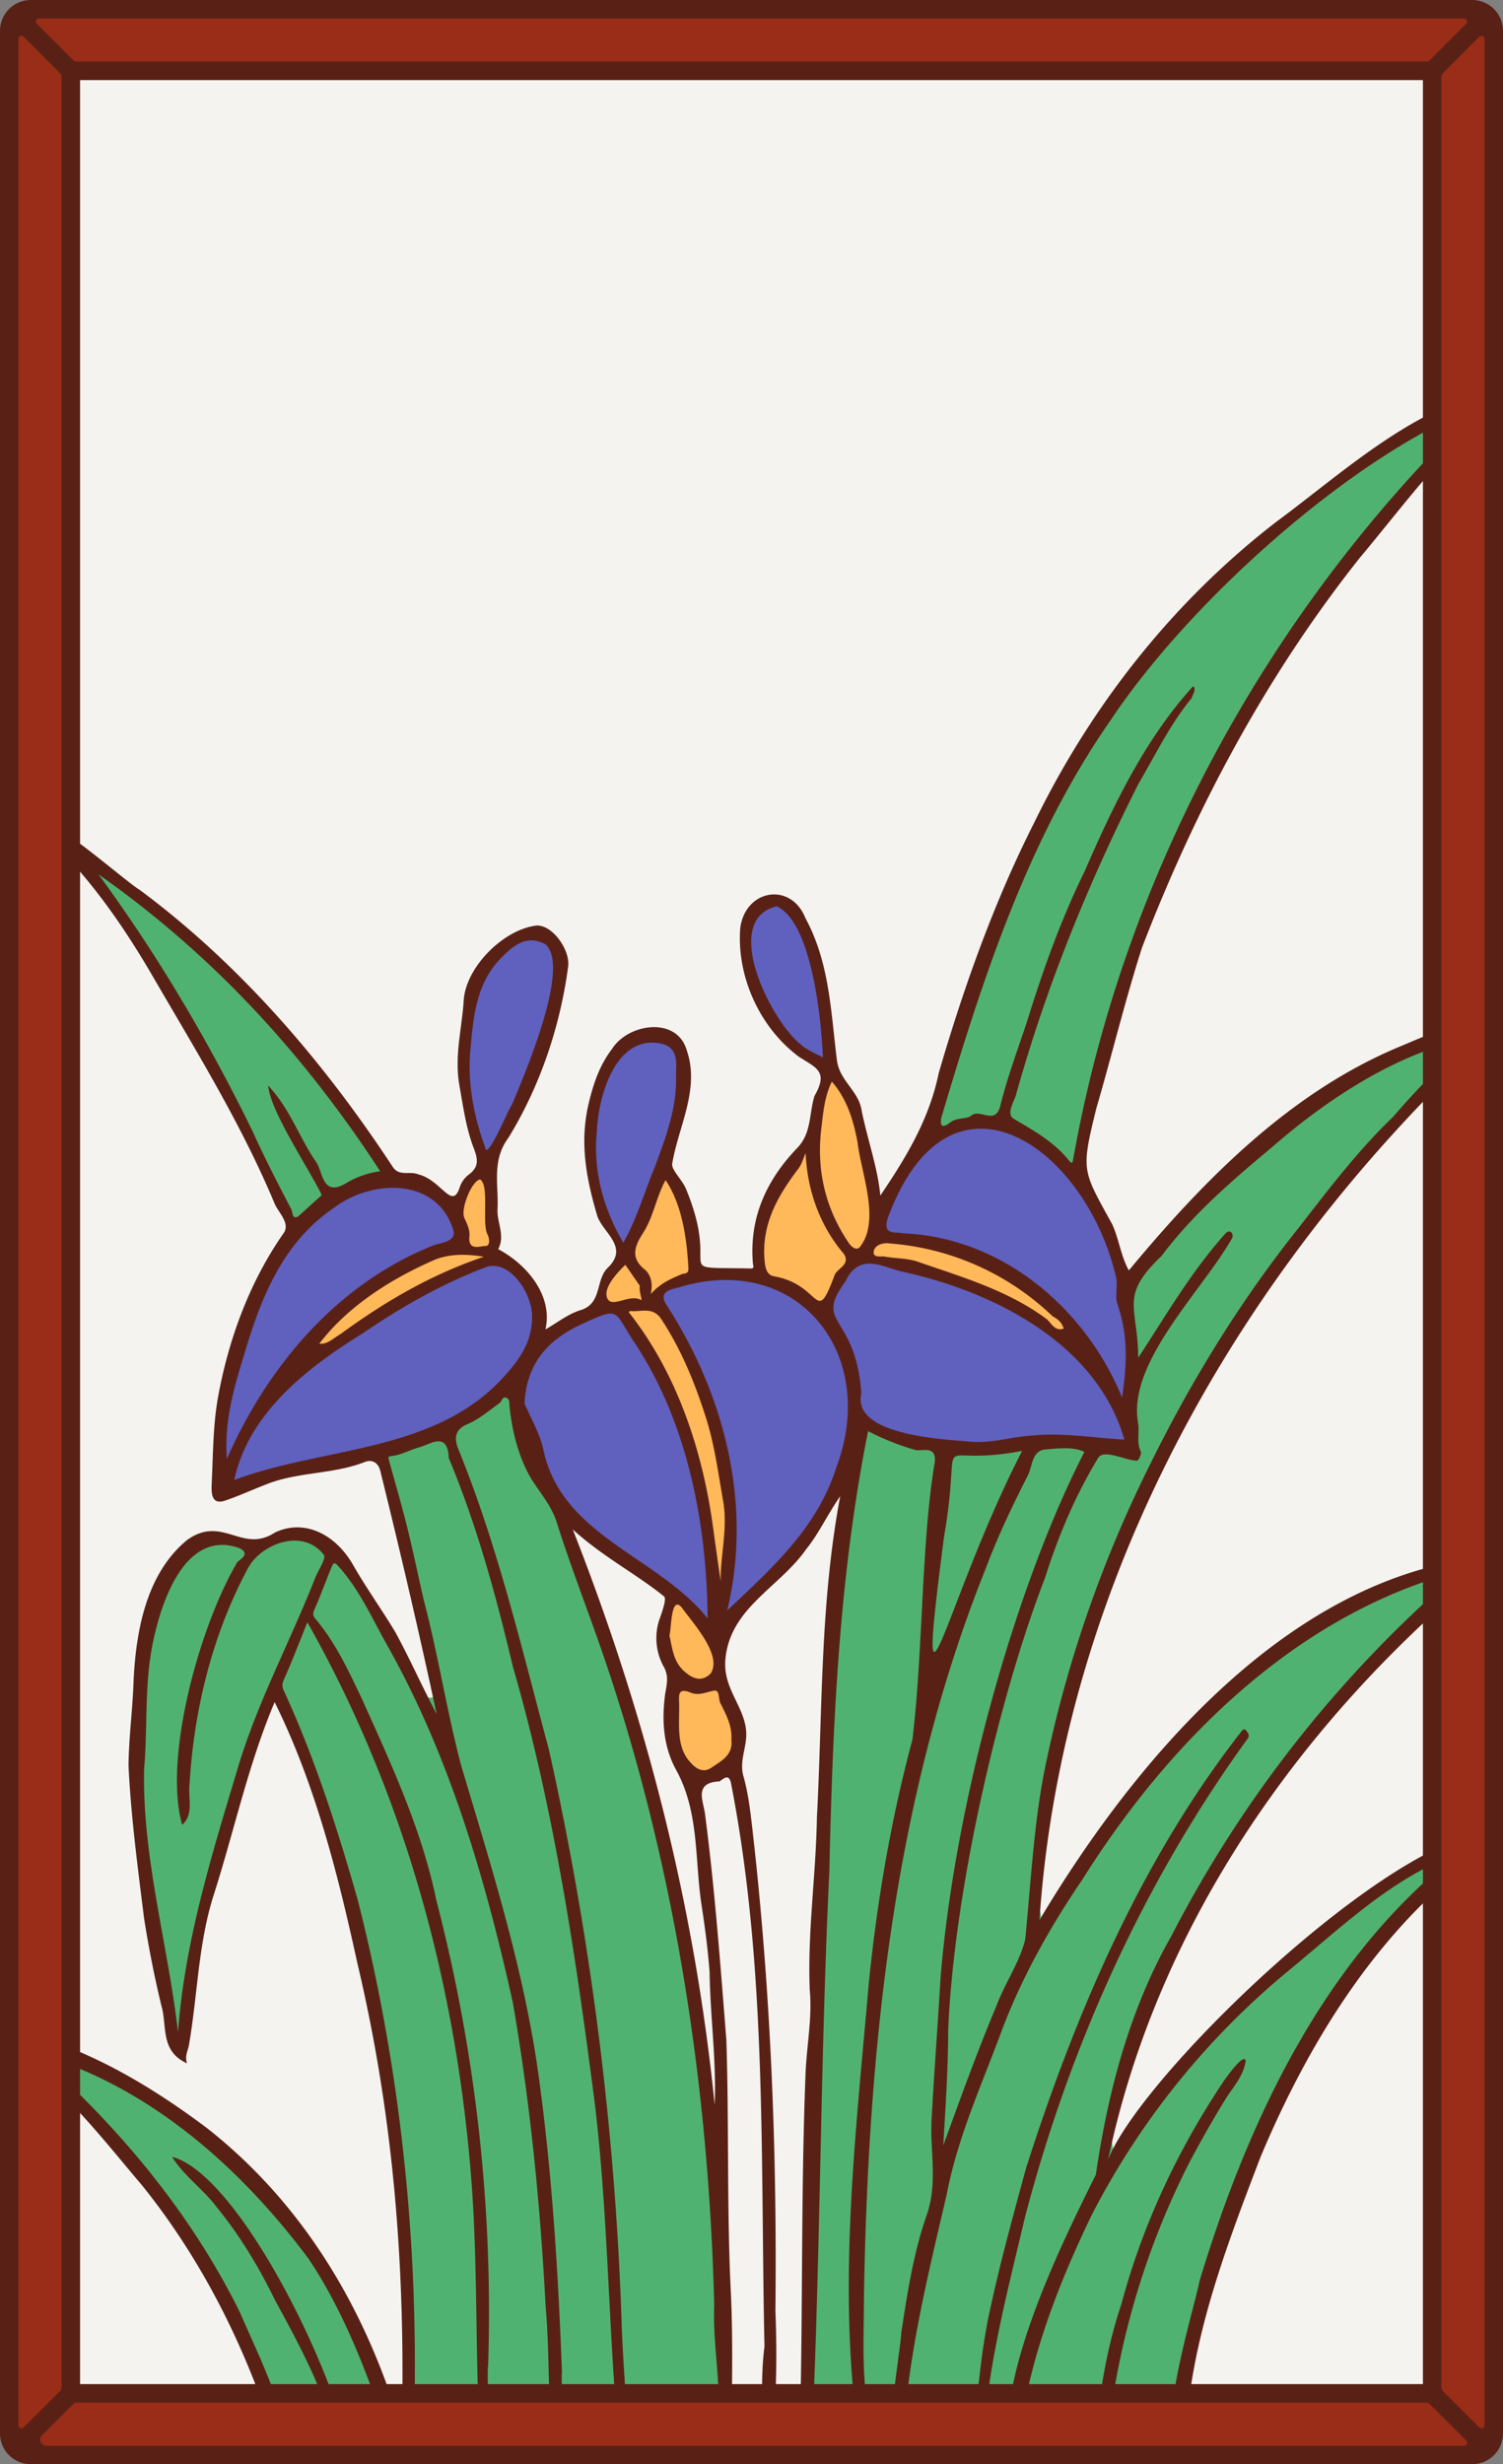 <svg xmlns="http://www.w3.org/2000/svg" xmlns:xlink="http://www.w3.org/1999/xlink" viewBox="0 0 976 1600"><rect x="0" y="0" width="976" height="1600" fill="#808080" stroke="none"/><defs><style>.cls-1{fill:none;}.cls-2{fill:#f4f3ef;}.cls-3{clip-path:url(#clip-path);}.cls-4{fill:#6060bf;}.cls-5{fill:#50b271;}.cls-6{fill:#ffb85a;}.cls-7{fill:#592116;}.cls-8{fill:#992d17;}</style><clipPath id="clip-path"><path class="cls-1" d="M960,22V1578a6,6,0,0,1-6,6H22a6,6,0,0,1-6-6V22a6,6,0,0,1,6-6H954A6,6,0,0,1,960,22Z"/></clipPath></defs><g id="Paper_Backing" data-name="Paper Backing"><path class="cls-2" d="M960,22V1578a6,6,0,0,1-6,6H22a6,6,0,0,1-6-6V22a6,6,0,0,1,6-6H954A6,6,0,0,1,960,22Z"/></g><g id="Wikipedia_Cropped" data-name="Wikipedia Cropped"><g class="cls-3"><path class="cls-4" d="M459.48,1054.8c-43-41.09-105.33-64-118.88-134-6.8-6.39,1.09-28.86-13.67-20.81-33.49,37.35-98.32,44.51-147.65,56.86-10-1.43-32,18.23-30.68.56C128.67,900.06,184.48,760.65,260.89,767c20-.94,56.9,36.82,25,44.47-30.23,12.48-77.76,37.83-83,64.62,40.45-2.91,139.87-116.69,146.35-15.14,1.7,17,23.17-5.87,27.9-5.35,39.16-28.26,63.09,65.07,74,96.92,9.22,20.27,2.05,51.11,16.22,64.76,19.89-22.92.72-70.28-5.87-100.81-14.88-57.67-76.91-96,26.19-87.53,23.14-.84,44.36,38.67,54.63,6.67,16.66-40.36,73.76-2.9,103.92,6.32,17.05,4.46,29.81,25.09,44.09,20.35-9.39-33.72-66.76-52.17-95.94-58.11-11.15,2.86-28.21-1.47-21.34-15.3,61.7-145.91,172.61,3.44,161.85,99.75,1.2,10.71-5.06,20.58-6.33,29.75,1.67,5.49,10.54,18.15,1.63,20.42-57.49-8.29-119.3,12.61-173.43-15.45C543.22,975.22,509.15,1032.11,459.48,1054.8ZM404.59,810.86c-28.5-37.73-31.8-96.19,1.22-131.38,14.43-13.58,41.37-5.86,37.24,15.66C442,731.41,425,783.18,404.59,810.86Zm-88.5-59.92c-22.59-32.07-21.37-98.89,6.4-131.68C402.42,559.84,341.15,732.3,316.09,750.94Zm218.28-60.29c-73.53-27.21-51.84-160.25-10-82.34C529.61,630.4,545.91,672.07,534.37,690.65Z"/><path class="cls-5" d="M637,1604c-31.26-.09-83.68,0-115.32,0-4.74,0-4-5.76-4-9,0-3.83,5.71-4.33,5.46-8.49C535.45,1373,522,1155.84,557.26,944.33h0c-.31-32.73,19.24-10,37.58-6.75,15.14-1.53,12.68,8.89,28.45,3.45,27.37,1.54,50.48-5.36,77.2-3.88,9.71,5.94,16.71,1.76,26.85,5.05,10.37,2.13,8-11.79,7.69-18-5.7-12.68,7.1-28,1.71-39.43-6.72-27-8.22-55.06,16.54-74.35,55.41-62.15,122-124.93,207.05-141.06,3.54.39,4.81,5.39,1.73,7.31-34.22,23.41-55.09,53.49-83,81.14-65.89,79.72-121.95,167.5-159.56,264.1-22.18,68.69-54.83,153.09-43.31,223.69,30.82-25.54,52.1-80.3,84.1-107.38,46.49-53.39,108.2-99.73,177.77-119.34,4.74-1.9,17.88-5.62,13.17,3.94-76.43,65.06-142.67,149.26-187,236.21-17.82,37.83-50.27,100.27-41.14,137.33,46.77-54.31,98.71-118.23,159.27-159.23,24.86-22.47,112.42-67.36,38.5-5-91.1,92.52-148.76,230.65-155.75,359.61C792.4,1618.8,639.35,1597.61,637,1604Zm-229.48,0c-55-.94-165.47.53-218.63,0-9.73-15-7.68-40.14-19-60.13A461.64,461.64,0,0,0,81.36,1398.5c-15.65-29.45-125.51-103.64-11.9-51.29,70.09,35.57,134.1,99.92,164.68,174.26,10.84,16.4,10,43.56,24.59,54.67,10.68-1.37,4.68-19.29,6.29-25,.58-57.36-.21-116.48-9.9-173.76-12-94.31-32.46-182.21-71-270.45-22.22-32-62.94,205.9-68.09,216.59-22.78-90-48.08-220.69-.15-308.49,14.28-22.21,34-14.24,52.45-10.67,56.71-32.37,81,59.68,104.4,95.55,22.2,13.26,4.19-32.41,3-42.35-31.41-161.67-53.55-82.83,41.26-145.84l-.05,0c6.67-6.54,17.26-14.81,18.1,1.46,1.2,31.55,18.24,47.9,30.42,74.06,10.3,32.58,22.78,63.6,33.51,96,44.84,135.53,65.37,273.62,69,414.16-.52,29.84,5.5,59.9,1.27,89.7-1,4.83,5.81,5.47,6,9.61.22,2.66,0,7.55-4,7.27ZM191.88,794.42c-42.71-70.07-75.22-155.19-129.14-220.86-2.31-2.82-4.9-9.55,1.2-9.9,72.31,49.63,139.41,116.2,186.59,198.52-11.68,6.79-30.65,8.21-40.37,18.13C203.63,784.84,200.08,792.36,191.88,794.42ZM695.9,759c-17.71-13.67-35.72-34.64-60.47-31.69-8.3.22-21.14,11.15-27,5.82,21.95-111.05,71-226.41,145.2-314.6C769.32,393,945.56,235.35,963.54,266.35,823,396.3,738.66,574.38,695.9,759Z"/><path class="cls-6" d="M457.16,1153.38c-24.38-4.5-24.5-44.72-15.36-62.21-5.34-11.47-13.2-22.24-10.31-35,2.36-41.79,28.43.93,34.58,17.44,3.68,15.32-4.21,13,4.88,28.11C481.71,1120.05,484,1149,457.16,1153.38Zm10.76-122.73c-17.61-58.14-18.38-136-69-181.26-22-4.25-.39-25.15,9.62-37,7.4-16.26,12.57-36,22.92-50,16.21,9.46,17,38.53,19.61,61.29-1.08,12.15-23.55,8-25,21.63C459,891.28,487.87,974.94,467.92,1030.65Zm-258.32-154c-24.7-11,66.27-66.62,85.61-65.66,15.36-3.48-11.27-35.93,15.62-49.05,15,3.46,4.51,27.43,9.42,38.07,3.33,4-.87,11-2.11,15.7C286.69,832.15,246.31,852.55,209.6,876.61Zm478.82-9.53C653.84,844,614.72,824,572.26,819.83c-7,.9-14.94-12.33-19.09-.54-7.13,7.33-12.1,28.41-20.46,29.57-10.51-3.92-17.51-15-31.23-16.29-3.38-.75-8-3-9-13.59-2.5-30.77,15.15-53.67,30.46-74.25,7.73-.62,5.46-10.14,6.73-15.51,13.7-87.93,41,48.27,40,72.25,15.57,5.16,33.2,3.25,49.3,9.61C634.24,815.16,713.44,856.65,688.42,867.08Z"/><path class="cls-7" d="M978.64,1190c-59.15-13.91-235.81,153.48-259,212,28.47-135.46,105.33-255.27,205.53-349,14.31-13.44,28.33-27.6,46.53-36.22,2.27-1,2.78-5.64,0-6.41-131.09,8.77-233.7,130.65-296.7,236.33,14-207.39,116.93-399.19,262.28-544.82,10.82-11.3,22.06-22.82,37-29.33,2.54-1.18,3.23-5.81.57-7.27-22.4-4.6-44.15,5-64.38,13.65-72.21,29.53-128.7,87.21-177.43,145.93-5.18-9.2-6.38-20.3-10.79-29.91-19.4-35.37-20.46-34.13-10.32-75.33,10.13-34.66,18.58-69.75,29.62-104.24,34.9-90.74,80.86-176.85,141.46-253.2,29-34.57,55.83-72.2,92-99.84,3.74-1.83,5.16-7.6,1-10.14-56.73,10.45-102,53.14-147.24,86.63C761.78,390.5,708.64,458,671.65,534c-26.22,51.81-45.9,107.23-62.08,162.76-6.23,30.46-21.75,55.6-37.92,79.53-1.68-18.39-8.8-37.86-12.31-56.22-2.32-12.19-14.24-18.49-15.9-31.82-3.88-31.18-4.77-63.29-20.37-92-9.39-23.75-38.75-19-42.34,6-2.56,31.62,12.58,65,38.07,83.91,11.36,7.3,19.24,9.52,10.12,25.39-3.54,11.24-1.89,24.09-11,33.59-20.23,21-31.54,45.55-29,75.39.08,1,1.34,3.18-1.55,3.09-53.83-1.24-18.81,5.42-41.41-50.44-2.34-6.76-9.84-13.06-9.49-17.39,4-24.23,18.22-48.64,9.47-73.87-6.42-22.18-38-17.47-48.52-.84-8.05,10.58-12.12,22.52-15.22,35.68-5.92,25.15-1.51,48.43,5.54,72.37,3.25,11,21.14,20.35,7,33.94-8.32,8-3.46,23.27-17.81,27.63-8.08,2.46-15.15,8.19-22.73,12.47,5-21.79-11.89-42.17-30.7-52.1,4.71-8.74-.88-17.26-.42-25.91.82-15.73-4-31.56,7.09-46.42,20.51-33.49,33.66-72.37,38.81-111.52,1.14-11.15-11.05-27.61-21.27-26.18-21.5,3-45.26,27.29-46.59,48.48-1.16,18.38-6.18,36.22-2.78,55.34,2.45,13.75,4.3,27.71,9.28,40.58,3,7.87,3.29,12.47-3.56,17.49a17,17,0,0,0-5.63,8.25c-5,14.87-11.64-5-27.05-8.76-5.39-2.17-12.2,1.53-16.28-4.68-44.78-68.12-98.68-131.08-164.29-179.89-10.57-6.33-59.56-50.61-66.07-43.76-2.27,3.21,1.57,5,3.48,7,28.57,26.72,50.82,58.27,70.49,92,28.25,48.69,58,96.57,79.75,148.72,2.65,5.86,10,12.44,5.83,18.71-22.38,31.94-36.13,69.68-42.93,107.87-3,17.64-3,35.79-3.84,53.75-.26,5.82-1,15.46,8.6,12.21,9.35-3.15,18.52-7.42,27.89-11,20.33-7.76,42.66-6.11,62.92-14.1,4.65-1.83,8.7.44,10,5.7,13.15,53.2,25,104,36.63,158-10.47-19.88-16.81-34.7-26.8-53.15-8.83-14.73-18.93-28.72-27.44-43.62-11.82-20.68-32.25-30-50.77-21.13-21.42,14-34-11.73-57.1,4.9-26.15,21.53-33,58.05-34.67,90.4-.52,18.76-3.17,37.47-3.32,56.22,1.58,32.89,6,66,10.06,98.72,3.09,19.74,6.95,39.43,11.75,58.83,3,12.23-.79,28,16.17,35.59-1.61-5,.7-8.37,1.25-11.85,5.55-31.94,6-65,15.65-96.13,13.6-42.15,22.65-85.58,40-126.55C204.51,1158,219.33,1216.37,231.9,1274c23.95,100.8,31.52,199.92,29,304.12-22.54-77.37-63.1-146.56-126.63-196.47-38.51-28.88-81.18-54-128.65-64.29a13.16,13.16,0,0,0-13.41,4.68c-1.68,2.28,1.69,6,4.82,6.61,34,12.84,71.2,62.27,95.21,90.27,42.53,52.85,72.2,115.18,90.73,180.28,1,2.4,5,3.76,5.87.76-2.76-35-19.42-67.11-33.2-98.91-32-64.52-78.56-120.19-132.39-167.85,73,21,132.59,73.65,177.15,133.47,26.13,39,41.34,84.09,56.44,128.19.52,1.39.19,3.33.06,5.1-.12,10.68,12.16.42,11.21-6.28,5.43-120.89-5.94-242.69-35.8-360.06-13.13-46.14-27.87-92.17-48-135.83-1.32-2.84-1.18-4.52.12-7.44,5.23-11.65,9.76-23.61,15.16-37,63.9,113,97.66,238.91,106.91,367.75,4.06,58.32,1.77,118.12,6,175.81,8.48-4.56,3-49.67,4.49-61.22a1062.94,1062.94,0,0,0-33.74-302.23c-9.49-46-29.5-88.74-48.63-131.27-8.32-17.44-16.6-35.24-29.15-50.33-2-2.36-2.71-3.57-1.34-6.65,4-9,7.29-18.3,11.06-27.4.5-1.19,1.51-4.27,3.7-1.75,14.34,15.36,22.69,34.89,33,53,40.2,71.73,63.56,151.77,81.21,231.6,11.25,65.12,17.77,131,21.22,197,3,33.18.9,70.15,6.35,102,8.07.77,3.29-51.89,4.23-59.92-2.36-62-6.09-124.45-14.33-186-9.07-71-30.82-139.34-51.16-207.58-9.37-35.66-14.94-72.15-24.41-108-3.57-15.69-6.82-31.45-10.71-47.06-3.71-14.89-8.08-29.61-12.1-44.43-.08-.3.59-1.14.94-1.16,6.91-.42,12.82-4.07,19.24-5.81,7.17-1.94,18.37-10.59,19.06,7,18.14,43.48,30.67,89.21,41.55,135.16,27,93.12,41.15,189.65,53.44,285.38,7.17,60.37,8.4,121.4,12.51,182.05,1,16.09,2.54,32.15,4.07,48.21.2,1.91,1.91,3.63,2.8,5.29,6-9.08,1.16-20.85,1.54-31.09-1.32-22-3.09-43.89-3.75-65.87a2020,2020,0,0,0-47.09-369.61c-17.79-66.11-33.29-132.78-59.26-196.3-2.21-6.31-1.82-11.84,6.43-15.28,7.48-3.12,13.92-8.81,20.67-13.58,1.52-1.08,1.75-4.42,4.34-3.54s2,3.74,2.23,6c1.57,14.49,4.83,28.49,11.36,41.69,5.67,11.46,15.14,20.24,19.22,33.14,10.21,32.32,22.88,63.86,33.53,96,44.14,132.7,65.32,273.22,68.78,412.73-.81,19.41,2.37,39,2.89,58.46.31,11.51-1.1,23.06-1.85,34.58-.27,4.47,3.2,6.24,6.2,6.44,2.29,0,4-2.68,4-5.64,0-35.29,1.26-70.65-.62-105.84-2.44-53.56-1-107.14-2.75-160.68-3.89-48.85-7.48-97.93-13.85-146.52-1-8.46-7.63-20.5,9.55-21.25,3.69-2.93,6.19-4.3,7.35,1.34,23.53,120.46,19,243.65,21.71,365.53-3.11,23.92-.51,47.8-1.35,71.67,0,1.18,1.77,2.42,2.73,3.64,1-.8,2.84-1.53,2.91-2.4a681.35,681.35,0,0,0,2.81-95.93c1.11-105.32-3.1-210.36-15.2-315-1.23-10.81-2.62-21.76-5.57-32.19-2.62-9.26,1.56-17.45,1.83-26.2.55-17.91-15.5-29.8-13.52-49.94,3.13-33.35,35.09-46.36,52.53-71.38,8.11-10,13.18-21.52,22-34.29-13.16,70.27-11.4,137.89-15.13,208.63-.61,37.47-6.19,74.42-4.64,112.07,1.76,18.36-2.25,37.22-2.79,55.88-3.14,80.44-1.44,160.47-4,240.92-3.16,8.39,7.77,7.63,7.91-.26,6-124.42,5.59-249.29,11.61-373.81,2.12-95.54,6.29-191.67,25.16-285.68a163.42,163.42,0,0,0,30.69,12.23c3.93,1.11,13.92-3.4,12.56,8.12-8.76,52-7.44,120.88-14.45,179.89-14,52-23,105.1-28.4,158.7-8.78,101.57-21.51,204.73-4.75,306.15,2,6.29,7.62,4.55,6.89-2.07-1.9-17.11-4.23-34.22-5.12-51.39-.85-16.67-.11-33.41-.12-50.13,2.77-160.42,19.12-323.32,79.33-472.89,7.63-20.57,17.27-40.46,27.19-60.06,2.89-5.7,2.33-15,10.41-16.57,7.81-.67,19.18-2.19,26.21,1.56-42.91,83.28-83.33,222.27-93.3,340-1.84,31-4.2,62-5.9,93-1.24,20.81,4.23,41.25-3.25,62.65-8.5,24.34-12.55,50.47-16.44,76.13-.25,10-14.17,91.36-4.38,86.82,6.13.1,4-13.83,5.7-18.3,3-53.92,16.11-106.37,28.29-158.73,6.74-35.33,21.48-68.07,34-101.5,13.26-36.48,32-70.13,53.73-102.1,56.79-90.5,139.78-173.17,245.63-200.79a785.86,785.86,0,0,0-187.53,237c-27.16,47.52-41.31,101.49-49.08,155-23,46.35-68.21,137.36-55,187.69,5.86-1.76,3.93-6.79,4.56-10.77,5.62-53.08,24.85-103.32,47.94-151.08a504,504,0,0,1,127.89-158.45c34.06-28,67.58-60.64,109.71-75.76-86.53,67.48-136.18,173.09-167.62,276.89-5.71,26.55-29.25,99.52-13.35,120.26,6.34-4.67,3.13-25.3,5.35-33.75,5.78-57.74,26.86-112.61,47.44-166.45,33-78.7,81.44-156.1,153.6-204.06C974.72,1195.09,980.64,1194.66,978.64,1190ZM204.83,1024.09c-16.26,41.61-37.76,81.17-50.44,124-16.85,56.08-34.51,112.77-38.79,171.41-6.52-56.94-23.36-113.64-22-171.19,2.26-26.06.26-52.29,5-78.28,5.09-27.3,20.5-77,56.13-65.11,9.24,3.8.16,8.14-.68,9.47-23.76,40-48.25,126-35.78,170.48,7.79-6.89,3.76-17,4.79-26.07,2.81-48.64,14.89-97.63,38-140.66,8.63-15.83,35.51-26.22,49.17-8.67C212,1011.64,206.93,1019.14,204.83,1024.09Zm406.4-298.28C638,635.88,667.21,545,721.41,467.33c50.16-75.4,155.42-171.11,239.38-203.88C825,393.52,730,566.67,697,752.07c-.41,2-.41,4.44-2.77,1.51-9.7-12.07-22.73-19.39-35.82-27.08-5.24-3.08-.14-10.72,1.24-15.25C679.23,641,706.55,573.75,739.4,508.7c10.87-18.53,20.85-39.06,34.41-55.4.61-2.3,3.36-6.05.93-7.72-31.37,34.55-52,77.78-70.58,120.5-15.27,31.13-26.94,63.95-37.22,97.12-6,18.15-12.75,36.1-17.32,54.6-3.3,13.37-13.27,1.56-19.06,6.65-2.63,2.31-9.26,1-13.46,4.31C613.73,731.41,609.93,733.05,611.23,725.81Zm-34.47,64.34C616.9,682.73,704.7,744.21,724.64,828.9c1.47,5.78-.94,12.73,1.09,18.14,7,20.68,6,38.52,2.94,60.42-24.23-59-78.7-104.06-142.1-106.67C581.11,799.63,572.57,802.38,576.76,790.15Zm-9.29,22c1-4.47,7.19-5.42,10.68-4.76a171.58,171.58,0,0,1,105.31,47.2c3.47,2,6.1,3.95,7.27,8.09-6.1,2-8.19-4.11-11.44-6.49-25.15-18.52-54.61-27-83.43-37-6.68-2.3-14.22-2-21.29-3.28C571.9,815.46,566.39,817,567.47,812.15ZM519.69,677.86c-18.48-14.33-52.26-80.36-15.38-89.4,23.09,10.32,29.12,74.93,30.06,98.19C529.42,683.78,523.59,681.78,519.69,677.86Zm13.63,55c1.23-10.18,2-20.72,6.86-30.57,9.85,11.28,14,25.09,16.68,39.33,2.28,20,15.24,51.24,1.33,68.27-2.4,2.32-5.55-.7-6.77-2.47C536,784.92,530.06,759.78,533.32,732.88Zm-14.87,25.93c2.2-2.88,3.18-6.7,4.72-10.08,1,24.45,9.38,47.36,24.68,65.28,4.68,6.83-3.6,9.3-5.71,13.52-13,34.85-8,6.6-39.8,1.13-4.2-.93-5.35-4.74-5.83-10C494.36,794.91,505,776.51,518.45,758.81Zm-71.4,64.86c0,3.84-2.5,2.9-4.37,3.69-6.73,2.87-13.56,5.59-20.14,12.92,1.76-7.57-.37-13.12-3.92-16-10.36-8.31-5.47-16.7-.66-24.27,6.59-10.64,8.27-23,14.26-33.75C443,782.45,446,804.13,447.05,823.67Zm16,168.21C456.33,942.09,439.66,891.66,408.3,852c0,0,.68-.83,1-.79,7,.84,14.56-3.17,20.19,5.41,13.07,19.89,21.89,41.72,29,64.08,5.5,17.38,7.9,35.69,11.07,53.75s-1.78,34.86-1.59,52.24C466.3,1015.06,464.64,1003.48,463.07,991.88Zm-1.75,94.92c-6,5.76-11.86,2.89-17-1.64-7.28-6.45-7.77-15.66-9.6-23.19,1.38-4.67.87-26.43,7.93-18.29C449.53,1053.38,469.65,1074.94,461.32,1086.8ZM387.57,734.85c.85-23,12.51-65.38,43.83-56.7,9.78,3.85,7.4,13.18,7.6,21.12.44,20.61-6.75,39.49-13.73,58.34-6.84,16.31-11.78,34-20.52,49.25C391.83,784.91,385,760.11,387.57,734.85Zm18.5,86.37,9.39,13.61c-.63,4.74,2.25,10,.63,9.13-7.83-4-19.15,6.08-21.91-1.42C391.9,836.36,399.81,827.3,406.07,821.22ZM305.2,684.9c2-22.37,3.13-45.49,20.15-62.84,7.59-7.74,16.7-15.77,28.91-8.84,16.57,14.48-13.9,85-21.78,104-2.17,2.31-16.43,37.75-17.5,27.48C308,725.83,303.9,705.17,305.2,684.9Zm6.49,80.9c6.34,3.32,1,29.47,5,35.91.86,1.78,2.07,7.31-1.45,7.3s-11.49,3.57-10.39-6.49c.41-3.78-1.62-8.08-3.34-11.77C299,785.32,306,767.06,311.69,765.8ZM314.15,816c-35.67,12.14-65.26,29.91-93.35,50.43-4.18,2.34-8.37,6.73-13.45,6C226,847.94,254.44,830,282.79,817.75,291.6,814.4,301.67,813.91,314.15,816Zm-150-81.22c-28.69-58.69-61.57-114.41-100.2-167.09C139,620.49,198,685.45,246.89,760.51a57.76,57.76,0,0,0-22.41,7.87c-15.17,9-14.82-7.59-19.06-13.68-11-15.84-17.1-34.91-31.32-49.84,1.67,16.65,24.29,50.48,34.17,69.66,1.06,1.85-.1,2.18-1.06,3-4.16,3.72-8.28,7.5-12.42,11.26-5,4.58-4.81-2-5.48-3.28C180.64,768.75,171.87,752,164.14,734.75Zm-5.8,145.48c10.67-36.61,25-73.18,57.92-95.59,25-19.39,68.06-20.33,78.23,14.53,1.5,7.11-8.33,7.72-12.7,9.27-62.48,24.76-107.68,78-134.46,138.7C145.54,923.49,151.58,902,158.34,880.23Zm168.71,13.83c-45,49.5-117.12,45.09-174.93,66.87,9.41-43.91,48-73.38,84.27-95.78,24.57-16.78,50.29-31.32,78-42,15.77-6.89,31.54,16.53,31.11,32.11C345.55,871.13,337.29,883,327.05,894.06Zm25.67,46.66c-2.56-11-8.65-21.22-12.15-29.47,1.54-28.11,17.24-42.5,38.19-52,24.78-11.27,19.23-8.17,34.16,13.85,33.85,51.71,46.13,117.25,46.56,177.73C427.44,1010.43,364.35,997.61,352.72,940.72ZM460.79,1280.5c.4,28.75,4.5,57.47,3.3,86.16-12.87-128-44.13-251.33-92.14-373.59,19.59,17.82,40.87,28.63,59.26,43.47,1.73,1.4-.94,9.16-2.53,13.62a38.2,38.2,0,0,0,2.44,32.22c3.74,6.8,1.3,13.21.59,19.12-2,16.87-.72,33,7.39,47.8,15.11,27.57,11.95,58.34,16.48,87.76C457.8,1251.47,459.7,1266,460.79,1280.5Zm14.14-150.91c1.17,10-6.38,13.66-13,18.18-5.73,3.94-10.76-.2-13.3-3.18-9.82-10-7.36-25.27-7.62-38.2-.05-5.07-1.25-11,7.46-7.38,5.15,2.13,9.93-.23,15-1.26,4.09-.83,2.9,5.15,4.29,8C471.51,1113.24,475.56,1120.74,474.93,1129.59Zm68.28-177.15c-12.53,39.57-41.3,65.18-71,93.25,16.59-68.47-1.57-139.86-39.15-198-6.95-10.36,5.27-10.72,8.77-12.1C517.88,813.07,570.68,878.83,543.21,952.44ZM613,998c13-75.58-11.59-44.12,50.73-55.94C613.3,1040.08,593.5,1148.81,613,998Zm57.53-65.94c-13.49.7-26.16,5.26-40.44,4-17.71-1.57-77.11-4.12-70.75-31.41-3.81-52.19-31.41-44.07-10.22-72.76,9.22-19.82,25.84-8.24,37.74-6,58.85,13,125.42,46.64,143.27,108.84C710.16,933.64,690.81,930.09,670.53,932.09Zm-4.85,327.51c-3.73,14.81-13.11,28.09-18.54,42.6-12.81,30.56-23.17,59.46-34.6,90.83,1.63-27.9,3.06-48.66,3.2-75.32,4-93.27,34.11-219.13,62.92-293.32,8.59-27.12,19.56-53.14,34.28-77.45,3.45-6.73,18.93,1.88,25.55,1.46.74,0,3-4.44,2.32-5.79-3-6.29-.64-12.9-1.85-19.13-6.73-39.24,42.26-85.88,61.17-119.61a3.5,3.5,0,0,0-.22-3.26c-1.75-2.15-3.74-.18-4.58.82-22.18,24.9-37.75,52-56.2,80.19-.22-33.51-12.52-39.86,15.19-66.13,20.34-27.19,45.82-49,71.76-70.65,36.09-31.6,85.78-64.43,133.76-71.46C937.93,688,921,706.27,904.59,725.2c-22.47,21.54-41.2,46.13-60.19,70.63-38.23,47.74-70.55,100.07-97.49,154.85a801.66,801.66,0,0,0-67.77,194.54C671.26,1182.82,669.55,1221.8,665.68,1259.6Zm.14,179.14c-10.27,43.45-21.64,86.68-26.17,131-1.74,5,.57,36.76-5.65,35.87-4.16-.21-2.3-5-3.88-7.5,4.24-33.49,5.7-67.14,13.12-99.93,6.58-30.39,15-60.78,23.15-90.79,32.26-100.41,74.22-199.05,139.34-282.65.85-1.21,2.36-2.86,3.48-1.08.86,1.35,2.84,2.86.81,5.51C742.74,1222,694.94,1328,665.82,1438.74Zm107.43-36.41a513.58,513.58,0,0,0-52.31,166.91c-1.57,6.09-1.56,30.42-9.23,29.39-2.33-.51-2.24-3.69-1.86-6.65,3.51-32.31,7.8-64.83,18.32-95.81,14-52.3,37-101,67.17-145.92,1.85-2.52,12.75-17.7,13.56-12-1.52,10-8.15,16.85-12.78,24.22C788,1375.5,780.51,1388.88,773.25,1402.33ZM227.79,1600c.27,1.91-.94,2.81-2.27,5.78-1.52-2-4.13-3.83-4.35-6-5.56-38.32-24.26-72.57-42.5-106.15-10.54-21.63-22.87-42.12-38.09-60.71-8.68-11.57-21.22-20.18-28.83-32.51C157.32,1412.53,223.89,1553.19,227.79,1600Z"/></g></g><g id="Red_Japanese_Frames" data-name="Red Japanese Frames"><path class="cls-7" d="M0,20V1580a20,20,0,0,0,20,20H956a20,20,0,0,0,20-20V20A20,20,0,0,0,956,0H20A20,20,0,0,0,0,20ZM924,1548H52V52H924Z"/><path class="cls-8" d="M952.1,15.41,928.69,38.83A4,4,0,0,1,925.86,40H50.14a4,4,0,0,1-2.83-1.17L23.9,15.41A2,2,0,0,1,25.31,12H950.69A2,2,0,0,1,952.1,15.41ZM40,1549.86V50.14a4,4,0,0,0-1.17-2.83L15.41,23.9A2,2,0,0,0,12,25.31V1574.69a2,2,0,0,0,3.41,1.41l23.42-23.41A4,4,0,0,0,40,1549.86ZM936,50.14V1549.86a4,4,0,0,0,1.17,2.83l23.42,23.41a2,2,0,0,0,3.41-1.41V25.31a2,2,0,0,0-3.41-1.41L937.17,47.31A4,4,0,0,0,936,50.14ZM925.86,1560H50.14a4,4,0,0,0-2.83,1.17l-20,20a4,4,0,0,0,2.83,6.83H950.69a2,2,0,0,0,1.41-3.41l-23.41-23.42A4,4,0,0,0,925.86,1560Z"/></g></svg>
